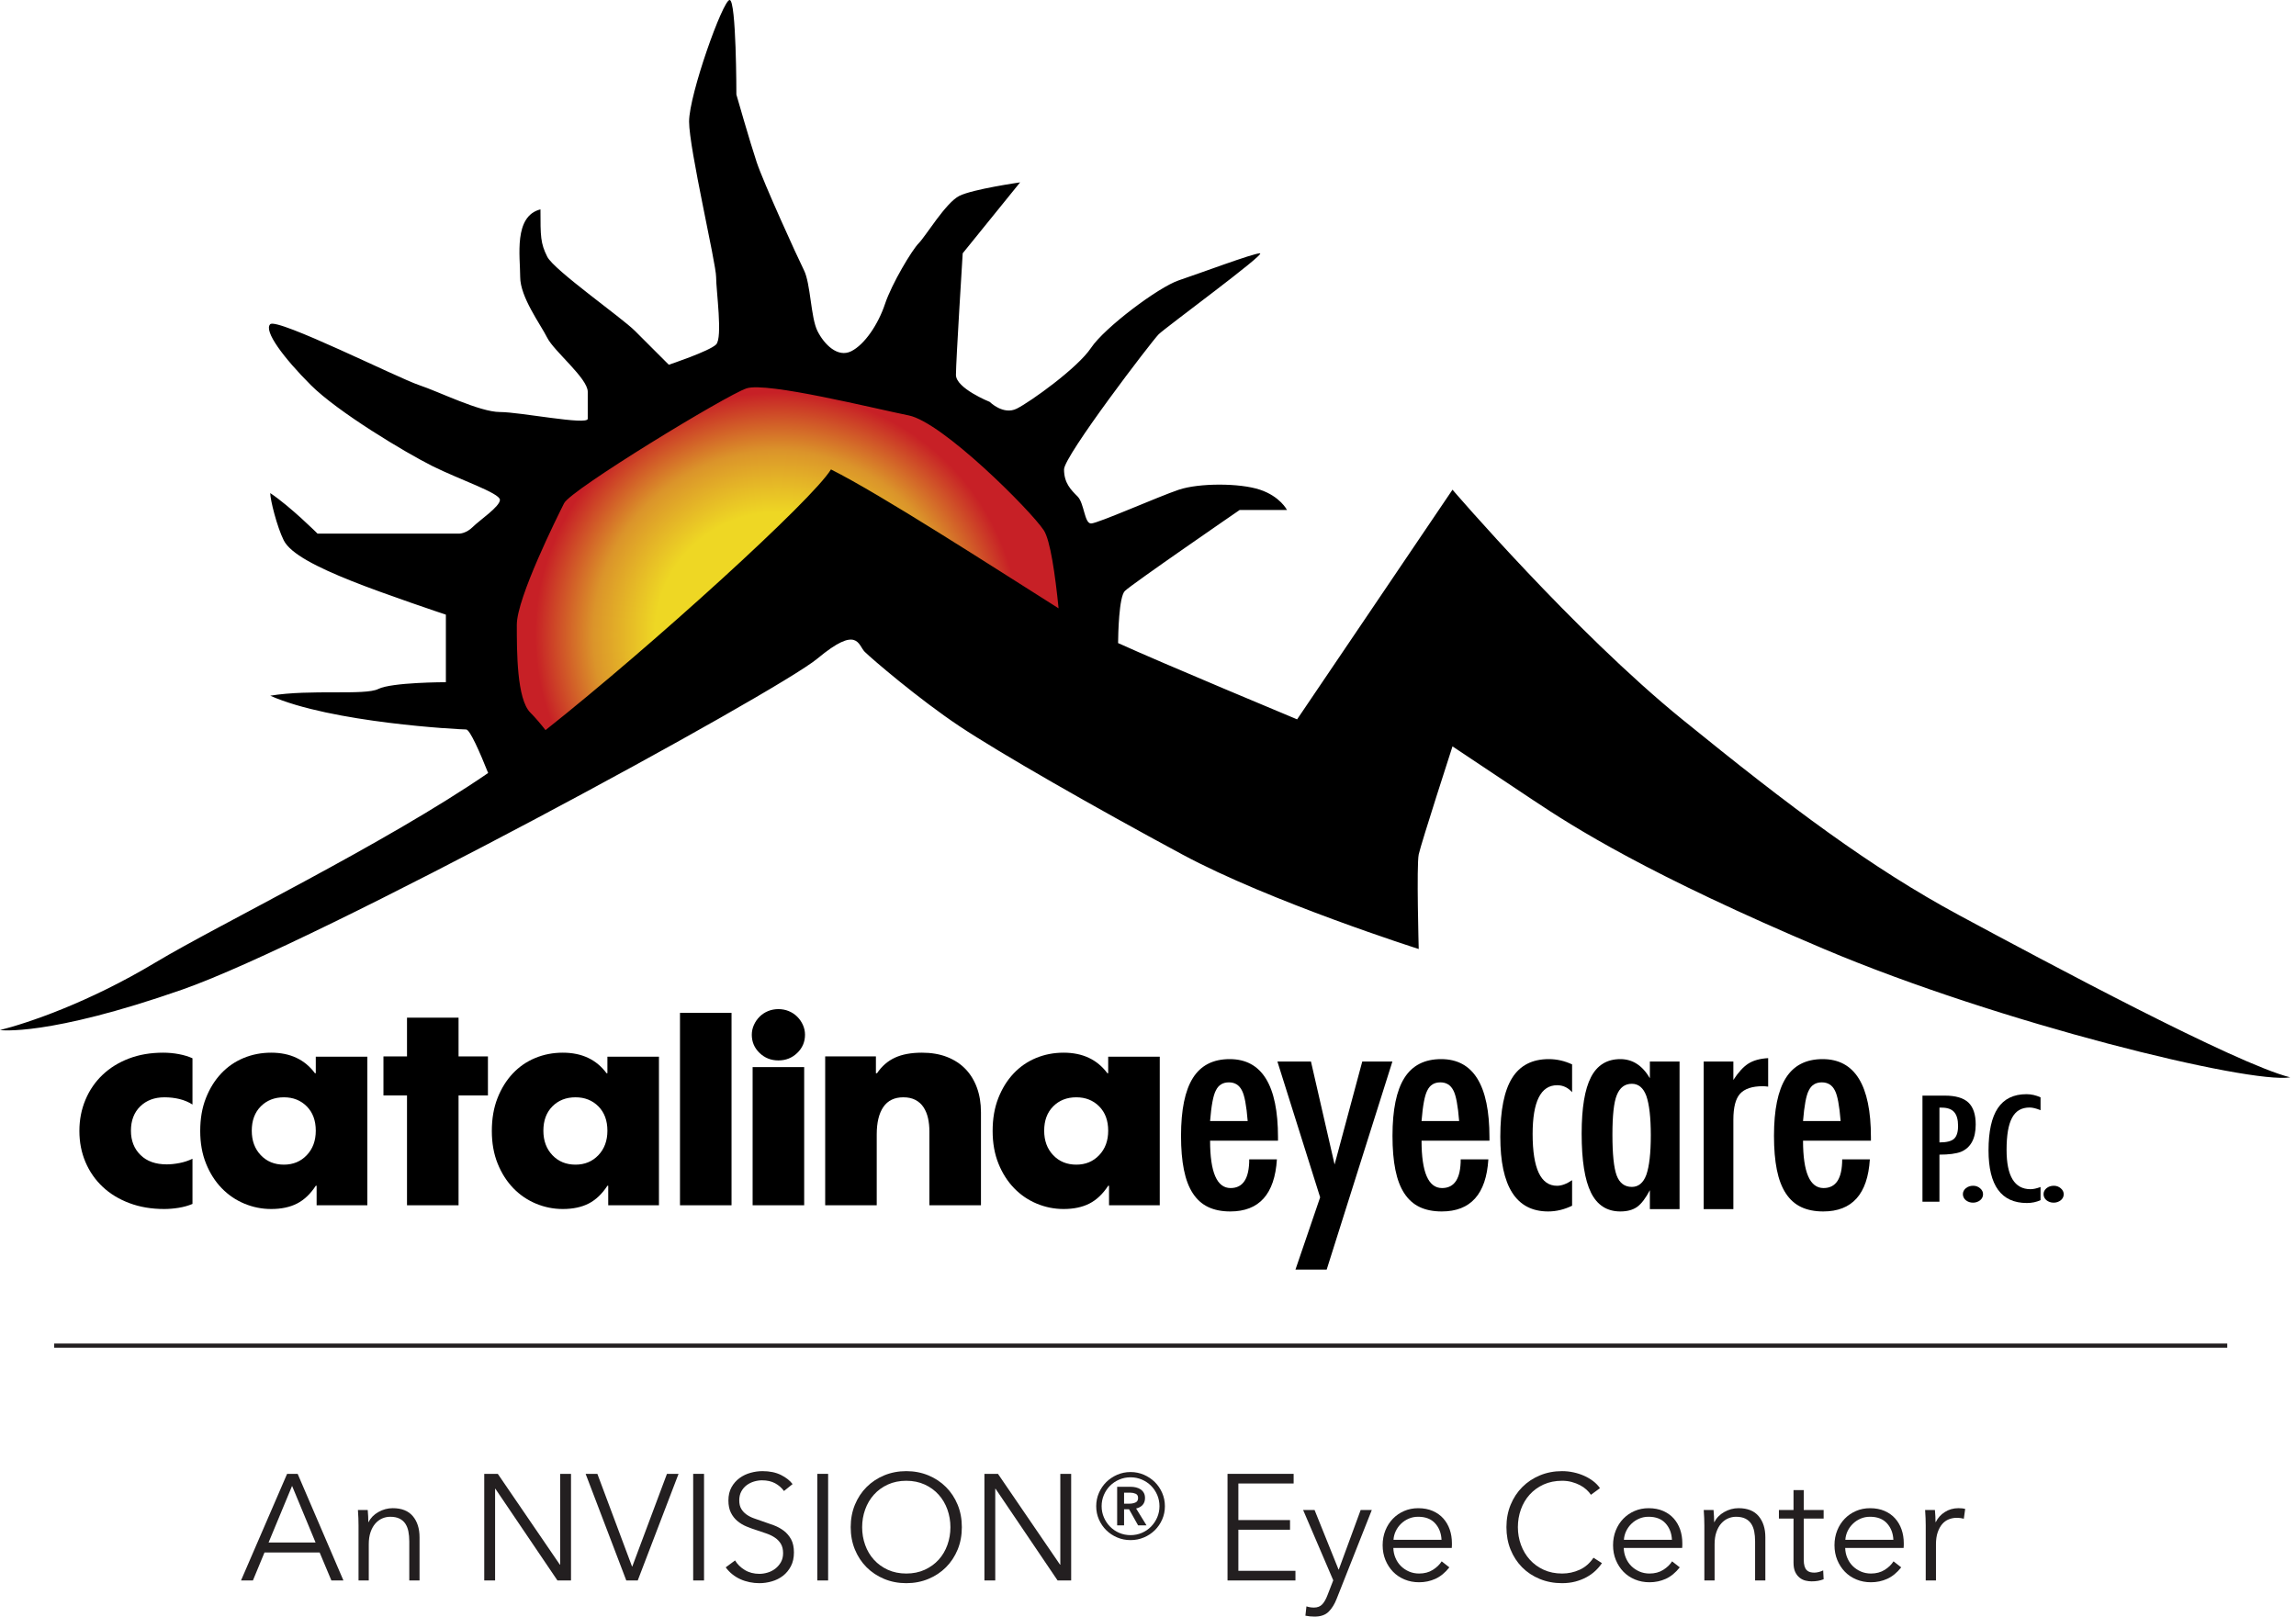 <svg xmlns="http://www.w3.org/2000/svg" viewBox="0 0 142 100" fill="none"><g id="logo"><path id="path10" d="M3.352 83.368H137.749V83.109H3.352V83.368Z" fill="#231F20"></path><g id="g12"><path id="path14" d="M16.611 95.417H19.517L18.064 91.915L16.611 95.417ZM15.642 97.765H14.906L17.756 91.17H18.409L21.24 97.765H20.495L19.768 96.032H16.359L15.642 97.765Z" fill="#231F20"></path></g><g id="g18"><g id="g24"><path id="path26" d="M22.742 93.405C22.755 93.524 22.764 93.654 22.77 93.797C22.776 93.939 22.779 94.057 22.779 94.151H22.798C22.922 93.896 23.124 93.689 23.403 93.531C23.683 93.373 23.978 93.293 24.288 93.293C24.841 93.293 25.256 93.458 25.532 93.787C25.808 94.117 25.947 94.551 25.947 95.091V97.765H25.313V95.352C25.313 95.123 25.294 94.914 25.257 94.728C25.22 94.542 25.156 94.382 25.066 94.248C24.976 94.115 24.855 94.011 24.703 93.936C24.551 93.862 24.36 93.825 24.13 93.825C23.962 93.825 23.799 93.859 23.641 93.927C23.483 93.995 23.341 94.1 23.217 94.239C23.093 94.379 22.994 94.556 22.919 94.77C22.845 94.984 22.807 95.237 22.807 95.529V97.765H22.174V94.365C22.174 94.247 22.171 94.095 22.165 93.908C22.158 93.722 22.149 93.554 22.137 93.405H22.742Z" fill="#231F20"></path></g><g id="g28"><path id="path30" d="M34.625 96.787H34.644V91.17H35.315V97.765H34.476L30.638 92.092H30.62V97.765H29.949V91.17H30.787L34.625 96.787Z" fill="#231F20"></path></g><g id="g32"><path id="path34" d="M39.088 96.898H39.106L41.249 91.17H41.966L39.442 97.765H38.734L36.219 91.17H36.945L39.088 96.898Z" fill="#231F20"></path></g><path id="path36" d="M43.542 97.765H42.871V91.17H43.542V97.765Z" fill="#231F20"></path><g id="g38"><path id="path40" d="M48.487 92.231C48.344 92.033 48.161 91.873 47.938 91.752C47.714 91.631 47.444 91.57 47.127 91.57C46.966 91.57 46.802 91.595 46.634 91.644C46.466 91.695 46.314 91.77 46.177 91.873C46.041 91.975 45.931 92.104 45.847 92.26C45.763 92.415 45.721 92.598 45.721 92.809C45.721 93.02 45.761 93.194 45.842 93.331C45.922 93.467 46.029 93.584 46.162 93.68C46.295 93.776 46.447 93.856 46.617 93.917C46.788 93.98 46.966 94.042 47.152 94.104C47.38 94.178 47.611 94.259 47.843 94.346C48.076 94.433 48.285 94.546 48.471 94.686C48.656 94.826 48.808 95.003 48.926 95.217C49.043 95.431 49.102 95.703 49.102 96.032C49.102 96.361 49.039 96.645 48.914 96.884C48.788 97.123 48.625 97.321 48.425 97.476C48.224 97.631 47.995 97.746 47.738 97.82C47.48 97.895 47.221 97.932 46.96 97.932C46.761 97.932 46.562 97.912 46.364 97.871C46.165 97.831 45.975 97.771 45.796 97.69C45.615 97.609 45.448 97.507 45.292 97.382C45.137 97.258 45.001 97.116 44.883 96.954L45.46 96.526C45.603 96.762 45.803 96.959 46.061 97.117C46.319 97.275 46.621 97.355 46.969 97.355C47.137 97.355 47.308 97.328 47.482 97.275C47.655 97.223 47.812 97.142 47.952 97.033C48.092 96.924 48.206 96.791 48.297 96.633C48.386 96.474 48.432 96.29 48.432 96.079C48.432 95.849 48.386 95.658 48.297 95.505C48.206 95.353 48.087 95.226 47.938 95.124C47.789 95.021 47.618 94.936 47.426 94.868C47.233 94.799 47.031 94.731 46.82 94.662C46.603 94.594 46.388 94.517 46.177 94.43C45.966 94.343 45.777 94.23 45.609 94.09C45.441 93.95 45.306 93.778 45.204 93.573C45.102 93.368 45.05 93.116 45.05 92.818C45.05 92.502 45.114 92.228 45.241 91.999C45.368 91.769 45.535 91.58 45.74 91.43C45.944 91.281 46.171 91.173 46.42 91.105C46.668 91.036 46.913 91.002 47.156 91.002C47.603 91.002 47.984 91.081 48.301 91.239C48.618 91.398 48.857 91.586 49.018 91.803L48.487 92.231Z" fill="#231F20"></path></g><path id="path42" d="M51.217 97.765H50.547V91.17H51.217V97.765Z" fill="#231F20"></path><g id="g44"><path id="path46" d="M58.78 94.472C58.78 94.087 58.717 93.722 58.593 93.374C58.469 93.027 58.289 92.722 58.053 92.459C57.817 92.195 57.53 91.986 57.191 91.831C56.853 91.676 56.473 91.598 56.05 91.598C55.628 91.598 55.248 91.676 54.909 91.831C54.571 91.986 54.284 92.195 54.048 92.459C53.812 92.722 53.632 93.027 53.508 93.374C53.383 93.722 53.321 94.087 53.321 94.472C53.321 94.856 53.383 95.222 53.508 95.569C53.632 95.916 53.812 96.22 54.048 96.481C54.284 96.741 54.571 96.948 54.909 97.104C55.248 97.258 55.628 97.336 56.05 97.336C56.473 97.336 56.853 97.258 57.191 97.104C57.53 96.948 57.817 96.741 58.053 96.481C58.289 96.22 58.469 95.916 58.593 95.569C58.717 95.222 58.78 94.856 58.78 94.472ZM59.487 94.467C59.487 94.97 59.401 95.433 59.227 95.855C59.053 96.277 58.812 96.642 58.505 96.949C58.197 97.257 57.834 97.498 57.415 97.671C56.996 97.845 56.541 97.932 56.05 97.932C55.56 97.932 55.105 97.845 54.686 97.671C54.267 97.498 53.904 97.257 53.596 96.949C53.289 96.642 53.048 96.277 52.874 95.855C52.7 95.433 52.613 94.97 52.613 94.467C52.613 93.964 52.7 93.502 52.874 93.079C53.048 92.657 53.289 92.292 53.596 91.985C53.904 91.677 54.267 91.437 54.686 91.263C55.105 91.089 55.56 91.002 56.05 91.002C56.541 91.002 56.996 91.089 57.415 91.263C57.834 91.437 58.197 91.677 58.505 91.985C58.812 92.292 59.053 92.657 59.227 93.079C59.401 93.502 59.487 93.964 59.487 94.467Z" fill="#231F20"></path></g><g id="g48"><path id="path50" d="M65.559 96.787H65.577V91.17H66.248V97.765H65.409L61.572 92.092H61.553V97.765H60.883V91.17H61.721L65.559 96.787Z" fill="#231F20"></path></g><g id="g52"><path id="path54" d="M69.865 93.014C69.989 93.014 70.107 92.991 70.219 92.944C70.331 92.898 70.387 92.803 70.387 92.66C70.387 92.53 70.335 92.443 70.233 92.399C70.13 92.356 70.023 92.334 69.912 92.334H69.52V93.014H69.865ZM69.092 91.971H69.93C70.042 91.971 70.15 91.983 70.256 92.008C70.362 92.033 70.456 92.073 70.54 92.129C70.624 92.185 70.691 92.256 70.74 92.343C70.79 92.43 70.815 92.539 70.815 92.669C70.815 92.843 70.765 92.985 70.666 93.093C70.567 93.202 70.433 93.275 70.265 93.312L70.908 94.355H70.387L69.828 93.359H69.52V94.355H69.092V91.971ZM68.132 93.172C68.132 93.415 68.179 93.644 68.272 93.862C68.365 94.079 68.492 94.27 68.654 94.434C68.815 94.599 69.005 94.728 69.222 94.821C69.439 94.914 69.672 94.961 69.921 94.961C70.169 94.961 70.402 94.914 70.619 94.821C70.837 94.728 71.026 94.599 71.187 94.434C71.349 94.27 71.476 94.079 71.57 93.862C71.663 93.644 71.709 93.415 71.709 93.172C71.709 92.924 71.663 92.691 71.57 92.474C71.476 92.256 71.349 92.067 71.187 91.905C71.026 91.744 70.837 91.617 70.619 91.524C70.402 91.43 70.169 91.384 69.921 91.384C69.672 91.384 69.439 91.43 69.222 91.524C69.005 91.617 68.815 91.744 68.654 91.905C68.492 92.067 68.365 92.256 68.272 92.474C68.179 92.691 68.132 92.924 68.132 93.172ZM67.797 93.172C67.797 92.88 67.853 92.606 67.965 92.348C68.077 92.091 68.229 91.867 68.421 91.677C68.614 91.488 68.839 91.338 69.096 91.225C69.354 91.114 69.629 91.058 69.921 91.058C70.213 91.058 70.487 91.114 70.745 91.225C71.003 91.338 71.228 91.488 71.421 91.677C71.613 91.867 71.765 92.091 71.877 92.348C71.989 92.606 72.045 92.88 72.045 93.172C72.045 93.464 71.989 93.737 71.877 93.992C71.765 94.247 71.613 94.469 71.421 94.658C71.228 94.847 71.003 94.997 70.745 95.105C70.487 95.214 70.213 95.268 69.921 95.268C69.629 95.268 69.354 95.214 69.096 95.105C68.839 94.997 68.614 94.847 68.421 94.658C68.229 94.469 68.077 94.247 67.965 93.992C67.853 93.737 67.797 93.464 67.797 93.172Z" fill="#231F20"></path></g><g id="g56"><path id="path58" d="M76.589 97.168H80.119V97.765H75.918V91.17H80.007V91.766H76.589V94.029H79.784V94.626H76.589V97.168Z" fill="#231F20"></path></g><g id="g60"><path id="path62" d="M82.783 97.085H82.801L84.152 93.406H84.841L82.671 98.892C82.541 99.227 82.375 99.496 82.173 99.697C81.971 99.899 81.68 100 81.302 100C81.109 100 80.92 99.982 80.734 99.944L80.799 99.367C80.948 99.417 81.103 99.441 81.265 99.441C81.482 99.441 81.653 99.374 81.777 99.241C81.901 99.107 82.01 98.917 82.103 98.668L82.457 97.755L80.594 93.406H81.302L82.783 97.085Z" fill="#231F20"></path></g><g id="g64"><path id="path66" d="M89.154 95.25C89.135 94.84 89.003 94.5 88.758 94.23C88.513 93.96 88.163 93.824 87.71 93.824C87.499 93.824 87.303 93.863 87.124 93.941C86.943 94.019 86.785 94.124 86.648 94.258C86.511 94.391 86.403 94.543 86.322 94.714C86.241 94.885 86.195 95.063 86.183 95.25H89.154ZM89.796 95.454V95.594C89.796 95.644 89.793 95.697 89.787 95.753H86.173C86.179 95.97 86.223 96.175 86.304 96.367C86.384 96.56 86.496 96.728 86.639 96.871C86.781 97.013 86.95 97.127 87.142 97.211C87.334 97.294 87.543 97.336 87.766 97.336C88.095 97.336 88.379 97.26 88.618 97.108C88.857 96.956 89.039 96.781 89.163 96.582L89.638 96.954C89.377 97.284 89.09 97.519 88.777 97.662C88.463 97.805 88.126 97.876 87.766 97.876C87.443 97.876 87.143 97.819 86.867 97.704C86.591 97.589 86.353 97.43 86.154 97.225C85.956 97.019 85.799 96.777 85.684 96.498C85.569 96.218 85.512 95.914 85.512 95.585C85.512 95.256 85.568 94.952 85.68 94.672C85.791 94.393 85.947 94.151 86.145 93.946C86.344 93.741 86.577 93.581 86.844 93.466C87.111 93.351 87.4 93.294 87.71 93.294C88.052 93.294 88.353 93.351 88.614 93.466C88.874 93.581 89.092 93.736 89.266 93.932C89.439 94.127 89.571 94.356 89.662 94.616C89.751 94.877 89.796 95.157 89.796 95.454Z" fill="#231F20"></path></g><g id="g68"><path id="path70" d="M99.074 96.693C98.962 96.861 98.827 97.02 98.668 97.169C98.51 97.318 98.327 97.45 98.119 97.563C97.911 97.677 97.681 97.766 97.43 97.833C97.178 97.899 96.903 97.932 96.605 97.932C96.108 97.932 95.649 97.845 95.227 97.671C94.804 97.498 94.441 97.257 94.137 96.949C93.833 96.642 93.595 96.277 93.424 95.855C93.253 95.433 93.168 94.97 93.168 94.467C93.168 93.964 93.255 93.502 93.429 93.079C93.603 92.657 93.843 92.292 94.151 91.985C94.458 91.677 94.822 91.437 95.241 91.263C95.66 91.089 96.115 91.002 96.605 91.002C96.848 91.002 97.085 91.027 97.318 91.078C97.551 91.128 97.77 91.199 97.974 91.291C98.179 91.382 98.366 91.492 98.533 91.62C98.701 91.748 98.841 91.893 98.953 92.055L98.394 92.465C98.325 92.359 98.234 92.253 98.119 92.148C98.004 92.042 97.869 91.949 97.714 91.868C97.558 91.788 97.389 91.722 97.206 91.673C97.023 91.623 96.826 91.598 96.614 91.598C96.186 91.598 95.803 91.676 95.464 91.83C95.126 91.985 94.838 92.194 94.602 92.457C94.366 92.72 94.186 93.025 94.062 93.372C93.938 93.718 93.876 94.084 93.876 94.467C93.876 94.851 93.94 95.216 94.067 95.563C94.194 95.91 94.376 96.214 94.612 96.477C94.848 96.74 95.135 96.949 95.473 97.104C95.812 97.259 96.192 97.336 96.614 97.336C96.993 97.336 97.353 97.258 97.695 97.103C98.036 96.948 98.322 96.7 98.552 96.358L99.074 96.693Z" fill="#231F20"></path></g><g id="g72"><path id="path74" d="M103.404 95.25C103.385 94.84 103.253 94.5 103.008 94.23C102.763 93.96 102.413 93.824 101.96 93.824C101.749 93.824 101.553 93.863 101.374 93.941C101.193 94.019 101.035 94.124 100.898 94.258C100.761 94.391 100.653 94.543 100.572 94.714C100.491 94.885 100.445 95.063 100.433 95.25H103.404ZM104.046 95.454V95.594C104.046 95.644 104.043 95.697 104.037 95.753H100.423C100.429 95.97 100.473 96.175 100.554 96.367C100.634 96.56 100.746 96.728 100.889 96.871C101.032 97.013 101.2 97.127 101.392 97.211C101.584 97.294 101.793 97.336 102.016 97.336C102.345 97.336 102.629 97.26 102.868 97.108C103.107 96.956 103.289 96.781 103.413 96.582L103.888 96.954C103.627 97.284 103.34 97.519 103.027 97.662C102.713 97.805 102.376 97.876 102.016 97.876C101.693 97.876 101.393 97.819 101.117 97.704C100.841 97.589 100.603 97.43 100.404 97.225C100.206 97.019 100.049 96.777 99.934 96.498C99.819 96.218 99.762 95.914 99.762 95.585C99.762 95.256 99.818 94.952 99.93 94.672C100.041 94.393 100.197 94.151 100.395 93.946C100.594 93.741 100.827 93.581 101.094 93.466C101.361 93.351 101.65 93.294 101.96 93.294C102.302 93.294 102.603 93.351 102.864 93.466C103.124 93.581 103.342 93.736 103.516 93.932C103.689 94.127 103.821 94.356 103.912 94.616C104.001 94.877 104.046 95.157 104.046 95.454Z" fill="#231F20"></path></g><g id="g76"><path id="path78" d="M105.977 93.405C105.989 93.524 105.998 93.654 106.004 93.797C106.011 93.939 106.014 94.057 106.014 94.151H106.033C106.157 93.896 106.359 93.689 106.638 93.531C106.917 93.373 107.212 93.293 107.523 93.293C108.076 93.293 108.49 93.458 108.766 93.787C109.043 94.117 109.181 94.551 109.181 95.091V97.765H108.547V95.352C108.547 95.123 108.529 94.914 108.492 94.728C108.454 94.542 108.391 94.382 108.3 94.248C108.211 94.115 108.09 94.011 107.937 93.936C107.785 93.862 107.594 93.825 107.364 93.825C107.197 93.825 107.034 93.859 106.876 93.927C106.717 93.995 106.576 94.1 106.452 94.239C106.327 94.379 106.228 94.556 106.154 94.77C106.079 94.984 106.042 95.237 106.042 95.529V97.765H105.409V94.365C105.409 94.247 105.405 94.095 105.399 93.908C105.393 93.722 105.384 93.554 105.371 93.405H105.977Z" fill="#231F20"></path></g><g id="g80"><path id="path82" d="M112.786 93.936H111.556V96.479C111.556 96.641 111.572 96.774 111.603 96.88C111.634 96.985 111.679 97.067 111.738 97.127C111.797 97.186 111.867 97.226 111.947 97.248C112.028 97.27 112.115 97.28 112.208 97.28C112.295 97.28 112.387 97.268 112.483 97.243C112.579 97.218 112.671 97.184 112.758 97.141L112.786 97.69C112.674 97.734 112.558 97.766 112.436 97.788C112.316 97.809 112.183 97.82 112.041 97.82C111.923 97.82 111.799 97.805 111.668 97.774C111.538 97.743 111.416 97.684 111.305 97.597C111.193 97.51 111.101 97.392 111.03 97.243C110.959 97.094 110.923 96.898 110.923 96.656V93.936H110.02V93.405H110.923V92.176H111.556V93.405H112.786V93.936Z" fill="#231F20"></path></g><g id="g84"><path id="path86" d="M117.099 95.25C117.081 94.84 116.948 94.5 116.703 94.23C116.458 93.96 116.109 93.824 115.655 93.824C115.444 93.824 115.249 93.863 115.069 93.941C114.888 94.019 114.73 94.124 114.594 94.258C114.457 94.391 114.348 94.543 114.267 94.714C114.187 94.885 114.14 95.063 114.128 95.25H117.099ZM117.742 95.454V95.594C117.742 95.644 117.739 95.697 117.732 95.753H114.119C114.124 95.97 114.168 96.175 114.249 96.367C114.329 96.56 114.441 96.728 114.584 96.871C114.727 97.013 114.895 97.127 115.087 97.211C115.28 97.294 115.488 97.336 115.711 97.336C116.04 97.336 116.324 97.26 116.564 97.108C116.803 96.956 116.984 96.781 117.108 96.582L117.584 96.954C117.323 97.284 117.036 97.519 116.722 97.662C116.408 97.805 116.071 97.876 115.711 97.876C115.388 97.876 115.089 97.819 114.812 97.704C114.536 97.589 114.298 97.43 114.1 97.225C113.901 97.019 113.744 96.777 113.629 96.498C113.514 96.218 113.457 95.914 113.457 95.585C113.457 95.256 113.513 94.952 113.625 94.672C113.736 94.393 113.892 94.151 114.09 93.946C114.289 93.741 114.522 93.581 114.789 93.466C115.056 93.351 115.345 93.294 115.655 93.294C115.997 93.294 116.298 93.351 116.559 93.466C116.82 93.581 117.037 93.736 117.211 93.932C117.385 94.127 117.517 94.356 117.607 94.616C117.697 94.877 117.742 95.157 117.742 95.454Z" fill="#231F20"></path></g><g id="g88"><path id="path90" d="M119.09 93.908C119.084 93.722 119.075 93.554 119.062 93.406H119.668C119.68 93.524 119.689 93.654 119.696 93.797C119.702 93.939 119.705 94.057 119.705 94.15H119.724C119.848 93.896 120.034 93.689 120.283 93.531C120.531 93.373 120.81 93.293 121.121 93.293C121.202 93.293 121.275 93.297 121.34 93.303C121.405 93.309 121.472 93.321 121.54 93.34L121.456 93.946C121.419 93.933 121.357 93.921 121.27 93.908C121.183 93.896 121.096 93.89 121.009 93.89C120.842 93.89 120.68 93.921 120.525 93.983C120.37 94.045 120.235 94.142 120.12 94.275C120.005 94.409 119.912 94.579 119.84 94.786C119.769 94.994 119.733 95.243 119.733 95.534V97.765H119.1V94.365C119.1 94.247 119.096 94.095 119.09 93.908Z" fill="#231F20"></path></g><g id="g92"><path id="path94" d="M11.904 74.473C11.641 74.583 11.355 74.663 11.047 74.713C10.738 74.762 10.441 74.787 10.155 74.787C9.367 74.787 8.65 74.666 8.004 74.423C7.358 74.181 6.807 73.845 6.35 73.415C5.893 72.985 5.538 72.475 5.287 71.886C5.036 71.296 4.91 70.654 4.91 69.96C4.91 69.266 5.036 68.621 5.287 68.026C5.538 67.431 5.89 66.918 6.342 66.489C6.793 66.059 7.336 65.723 7.97 65.48C8.604 65.238 9.309 65.117 10.087 65.117C10.418 65.117 10.744 65.147 11.064 65.207C11.384 65.268 11.664 65.354 11.904 65.463V68.324C11.664 68.169 11.395 68.057 11.098 67.984C10.801 67.913 10.492 67.877 10.173 67.877C9.556 67.877 9.055 68.065 8.672 68.439C8.29 68.814 8.098 69.315 8.098 69.944C8.098 70.561 8.296 71.062 8.69 71.448C9.084 71.834 9.624 72.026 10.31 72.026C10.55 72.026 10.812 71.999 11.098 71.944C11.384 71.889 11.652 71.801 11.904 71.679V74.473Z" fill="black"></path></g><g id="g96"><path id="path98" d="M17.559 72.043C18.131 72.043 18.602 71.847 18.973 71.456C19.345 71.065 19.53 70.561 19.53 69.944C19.53 69.315 19.345 68.814 18.973 68.439C18.602 68.065 18.131 67.877 17.559 67.877C16.977 67.877 16.499 68.065 16.128 68.439C15.757 68.814 15.571 69.315 15.571 69.944C15.571 70.561 15.757 71.065 16.128 71.456C16.499 71.847 16.977 72.043 17.559 72.043ZM19.582 73.349H19.53C19.199 73.856 18.813 74.222 18.373 74.448C17.933 74.674 17.399 74.787 16.771 74.787C16.199 74.787 15.648 74.677 15.117 74.457C14.585 74.236 14.117 73.917 13.711 73.498C13.305 73.079 12.982 72.572 12.743 71.977C12.503 71.382 12.383 70.71 12.383 69.96C12.383 69.2 12.5 68.522 12.734 67.927C12.968 67.332 13.283 66.825 13.677 66.406C14.071 65.987 14.534 65.668 15.065 65.447C15.597 65.227 16.165 65.117 16.771 65.117C17.948 65.117 18.851 65.541 19.479 66.389H19.53V65.365H22.719V74.556H19.582V73.349Z" fill="black"></path></g><g id="g100"><path id="path102" d="M23.715 65.348H25.172V62.951H28.36V65.348H30.177V67.762H28.36V74.556H25.172V67.762H23.715V65.348Z" fill="black"></path></g><g id="g104"><path id="path106" d="M35.595 72.043C36.166 72.043 36.637 71.847 37.009 71.456C37.38 71.065 37.566 70.561 37.566 69.944C37.566 69.315 37.38 68.814 37.009 68.439C36.637 68.065 36.166 67.877 35.595 67.877C35.012 67.877 34.534 68.065 34.163 68.439C33.792 68.814 33.606 69.315 33.606 69.944C33.606 70.561 33.792 71.065 34.163 71.456C34.534 71.847 35.012 72.043 35.595 72.043ZM37.617 73.349H37.566C37.234 73.856 36.849 74.222 36.409 74.448C35.969 74.674 35.434 74.787 34.806 74.787C34.235 74.787 33.683 74.677 33.152 74.457C32.621 74.236 32.152 73.917 31.746 73.498C31.341 73.079 31.018 72.572 30.778 71.977C30.538 71.382 30.418 70.71 30.418 69.96C30.418 69.2 30.535 68.522 30.769 67.927C31.003 67.332 31.318 66.825 31.712 66.406C32.106 65.987 32.569 65.668 33.1 65.447C33.632 65.227 34.2 65.117 34.806 65.117C35.983 65.117 36.886 65.541 37.514 66.389H37.566V65.365H40.754V74.556H37.617V73.349Z" fill="black"></path></g><path id="path108" d="M42.055 62.654H45.243V74.556H42.055V62.654Z" fill="black"></path><path id="path110" d="M46.547 66.009H49.736V74.556H46.547V66.009ZM48.142 65.596C47.684 65.596 47.296 65.442 46.976 65.133C46.656 64.825 46.496 64.45 46.496 64.009C46.496 63.8 46.539 63.598 46.625 63.406C46.71 63.213 46.828 63.042 46.976 62.893C47.124 62.745 47.299 62.628 47.499 62.546C47.699 62.464 47.913 62.422 48.142 62.422C48.37 62.422 48.584 62.464 48.784 62.546C48.984 62.628 49.159 62.745 49.307 62.893C49.456 63.042 49.573 63.213 49.659 63.406C49.745 63.598 49.787 63.8 49.787 64.009C49.787 64.45 49.627 64.825 49.307 65.133C48.987 65.442 48.599 65.596 48.142 65.596Z" fill="black"></path><g id="g112"><path id="path114" d="M51.035 65.348H54.172V66.389H54.241C54.538 65.949 54.909 65.627 55.355 65.423C55.8 65.219 56.355 65.117 57.017 65.117C57.6 65.117 58.117 65.205 58.569 65.381C59.02 65.558 59.4 65.806 59.709 66.125C60.017 66.445 60.254 66.83 60.42 67.282C60.585 67.734 60.669 68.241 60.669 68.803V74.556H57.48V69.993C57.48 69.696 57.452 69.42 57.395 69.167C57.337 68.913 57.246 68.69 57.12 68.497C56.995 68.305 56.829 68.153 56.623 68.043C56.417 67.933 56.166 67.877 55.869 67.877C55.32 67.877 54.909 68.076 54.635 68.472C54.361 68.869 54.223 69.437 54.223 70.175V74.556H51.035V65.348Z" fill="black"></path></g><g id="g116"><path id="path118" d="M66.567 72.043C67.138 72.043 67.61 71.847 67.981 71.456C68.353 71.065 68.538 70.561 68.538 69.944C68.538 69.315 68.353 68.814 67.981 68.439C67.61 68.065 67.138 67.877 66.567 67.877C65.984 67.877 65.507 68.065 65.136 68.439C64.764 68.814 64.579 69.315 64.579 69.944C64.579 70.561 64.764 71.065 65.136 71.456C65.507 71.847 65.984 72.043 66.567 72.043ZM68.59 73.349H68.538C68.207 73.856 67.821 74.222 67.381 74.448C66.941 74.674 66.407 74.787 65.779 74.787C65.207 74.787 64.656 74.677 64.125 74.457C63.593 74.236 63.124 73.917 62.719 73.498C62.313 73.079 61.99 72.572 61.751 71.977C61.511 71.382 61.391 70.71 61.391 69.96C61.391 69.2 61.508 68.522 61.742 67.927C61.976 67.332 62.291 66.825 62.685 66.406C63.079 65.987 63.542 65.668 64.073 65.447C64.605 65.227 65.173 65.117 65.779 65.117C66.956 65.117 67.859 65.541 68.487 66.389H68.538V65.365H71.727V74.556H68.59V73.349Z" fill="black"></path></g><g id="g120"><path id="path122" d="M77.165 69.344C77.089 68.385 76.97 67.756 76.81 67.456C76.643 67.121 76.374 66.953 76.003 66.953C75.625 66.953 75.356 67.121 75.196 67.456C75.035 67.756 74.917 68.385 74.84 69.344H77.165ZM77.261 71.717H78.972C78.838 73.864 77.876 74.938 76.089 74.938C75.557 74.938 75.101 74.846 74.72 74.664C74.338 74.482 74.023 74.2 73.773 73.817C73.523 73.435 73.339 72.95 73.221 72.361C73.102 71.773 73.043 71.073 73.043 70.262C73.043 68.65 73.288 67.456 73.778 66.68C74.268 65.903 75.026 65.515 76.051 65.515C78.043 65.515 79.04 67.127 79.04 70.35V70.561H74.84C74.84 72.514 75.263 73.491 76.108 73.491C76.877 73.491 77.261 72.899 77.261 71.717Z" fill="black"></path></g><g id="g124"><path id="path126" d="M79.004 65.665H81.079L82.54 72.035L84.251 65.665H86.115L82.05 78.537H80.119L81.647 74.064L79.004 65.665Z" fill="black"></path></g><g id="g128"><path id="path130" d="M90.243 69.344C90.167 68.385 90.048 67.756 89.888 67.456C89.721 67.121 89.452 66.953 89.081 66.953C88.703 66.953 88.434 67.121 88.274 67.456C88.113 67.756 87.995 68.385 87.918 69.344H90.243ZM90.34 71.717H92.05C91.916 73.864 90.955 74.938 89.167 74.938C88.635 74.938 88.179 74.846 87.798 74.664C87.416 74.482 87.101 74.2 86.851 73.817C86.601 73.435 86.417 72.95 86.299 72.361C86.18 71.773 86.121 71.073 86.121 70.262C86.121 68.65 86.366 67.456 86.856 66.68C87.346 65.903 88.104 65.515 89.129 65.515C91.121 65.515 92.118 67.127 92.118 70.35V70.561H87.918C87.918 72.514 88.341 73.491 89.186 73.491C89.955 73.491 90.34 72.899 90.34 71.717Z" fill="black"></path></g><g id="g132"><path id="path134" d="M97.229 65.841V67.562C96.972 67.274 96.665 67.13 96.306 67.13C95.294 67.13 94.788 68.135 94.788 70.147C94.788 72.282 95.291 73.35 96.297 73.35C96.579 73.35 96.889 73.235 97.229 73.005V74.584C96.742 74.82 96.249 74.938 95.749 74.938C93.775 74.938 92.789 73.397 92.789 70.315C92.789 68.673 93.033 67.463 93.519 66.684C94.006 65.905 94.762 65.515 95.787 65.515C96.281 65.515 96.761 65.624 97.229 65.841Z" fill="black"></path></g><g id="g136"><path id="path138" d="M99.723 70.191C99.723 71.391 99.809 72.229 99.983 72.706C100.162 73.182 100.476 73.42 100.924 73.42C101.334 73.42 101.632 73.173 101.818 72.679C102.003 72.15 102.097 71.335 102.097 70.235C102.097 69.13 102.003 68.312 101.818 67.783C101.632 67.288 101.334 67.041 100.924 67.041C100.488 67.041 100.178 67.277 99.992 67.747C99.813 68.183 99.723 68.997 99.723 70.191ZM103.875 65.665V74.796H102.039V73.623C101.776 74.123 101.514 74.467 101.251 74.656C100.988 74.843 100.642 74.938 100.213 74.938C99.387 74.938 98.781 74.549 98.397 73.773C98.012 72.997 97.82 71.779 97.82 70.121C97.82 68.538 98.012 67.375 98.397 66.631C98.781 65.887 99.387 65.515 100.213 65.515C100.969 65.515 101.578 65.909 102.039 66.697V65.665H103.875Z" fill="black"></path></g><g id="g140"><path id="path142" d="M105.367 65.665H107.203V66.803C107.516 66.321 107.827 65.983 108.135 65.789C108.442 65.595 108.849 65.483 109.355 65.454V67.218C109.227 67.2 109.118 67.191 109.029 67.191C108.369 67.191 107.898 67.347 107.616 67.659C107.34 67.965 107.203 68.501 107.203 69.265V74.796H105.367V65.665Z" fill="black"></path></g><g id="g144"><path id="path146" d="M113.837 69.344C113.76 68.385 113.642 67.756 113.482 67.456C113.315 67.121 113.046 66.953 112.674 66.953C112.297 66.953 112.027 67.121 111.867 67.456C111.707 67.756 111.589 68.385 111.512 69.344H113.837ZM113.933 71.717H115.644C115.51 73.864 114.548 74.938 112.761 74.938C112.229 74.938 111.773 74.846 111.392 74.664C111.01 74.482 110.695 74.2 110.445 73.817C110.195 73.435 110.011 72.95 109.892 72.361C109.774 71.773 109.715 71.073 109.715 70.262C109.715 68.65 109.96 67.456 110.45 66.68C110.94 65.903 111.698 65.515 112.723 65.515C114.715 65.515 115.711 67.127 115.711 70.35V70.561H111.512C111.512 72.514 111.935 73.491 112.78 73.491C113.549 73.491 113.933 72.899 113.933 71.717Z" fill="black"></path></g><g id="g148"><path id="path150" d="M119.948 70.668C120.383 70.668 120.682 70.594 120.847 70.447C121.016 70.296 121.1 70.03 121.1 69.648C121.1 69.257 121.019 68.971 120.857 68.789C120.696 68.608 120.442 68.517 120.095 68.517H119.948V70.668ZM118.898 67.773H120.282C120.948 67.773 121.433 67.915 121.736 68.198C122.039 68.485 122.191 68.938 122.191 69.558C122.191 70.431 121.886 70.995 121.277 71.25C120.97 71.366 120.528 71.424 119.948 71.424V74.335H118.898V67.773Z" fill="black"></path></g><g id="g152"><path id="path154" d="M122.035 73.349C122.2 73.349 122.343 73.402 122.464 73.507C122.585 73.609 122.645 73.732 122.645 73.876C122.645 74.021 122.585 74.144 122.464 74.246C122.336 74.345 122.189 74.395 122.025 74.395C121.937 74.395 121.855 74.381 121.78 74.355C121.704 74.328 121.638 74.291 121.58 74.244C121.523 74.197 121.479 74.142 121.447 74.078C121.414 74.014 121.398 73.946 121.398 73.872C121.398 73.728 121.459 73.604 121.58 73.502C121.705 73.4 121.856 73.349 122.035 73.349Z" fill="black"></path></g><g id="g156"><path id="path158" d="M126.201 67.88V68.674C125.931 68.564 125.706 68.509 125.524 68.509C125.275 68.509 125.061 68.561 124.883 68.664C124.704 68.767 124.557 68.927 124.441 69.142C124.325 69.357 124.239 69.63 124.183 69.96C124.128 70.29 124.1 70.68 124.1 71.131C124.1 72.751 124.593 73.562 125.58 73.562C125.751 73.562 125.958 73.517 126.201 73.426V74.238C125.948 74.357 125.666 74.416 125.353 74.416C123.774 74.416 122.984 73.331 122.984 71.161C122.984 69.987 123.177 69.115 123.562 68.543C123.948 67.971 124.538 67.684 125.332 67.684C125.625 67.684 125.915 67.749 126.201 67.88Z" fill="black"></path></g><g id="g160"><path id="path162" d="M127.023 73.349C127.188 73.349 127.331 73.402 127.452 73.507C127.573 73.609 127.634 73.732 127.634 73.876C127.634 74.021 127.573 74.144 127.452 74.246C127.324 74.345 127.178 74.395 127.013 74.395C126.925 74.395 126.844 74.381 126.768 74.355C126.692 74.328 126.626 74.291 126.568 74.244C126.511 74.197 126.467 74.142 126.435 74.078C126.403 74.014 126.387 73.946 126.387 73.872C126.387 73.728 126.447 73.604 126.568 73.502C126.693 73.4 126.845 73.349 127.023 73.349Z" fill="black"></path></g></g><g id="g164"><g id="g166"><g id="g172"><g id="g174"><path id="path190" d="M43.665 22.816L36.915 26.71L32.242 30.863L30.555 37.484L32.688 45.553L34.245 46.331L41.249 43.996L52.922 35.435L65.86 41.005C65.989 40.135 66.056 39.245 66.056 38.338C66.056 31.703 62.538 26.731 57.24 24.162L52.233 22.556L43.665 22.816Z" fill="url(#paint0_radial_6205_5970)"></path></g></g></g></g><g id="g192"><g id="g194"><g id="g200"><path id="path202" d="M51.392 29.038C50.284 30.886 40.355 39.92 33.738 45.164C33.459 44.806 33.13 44.411 32.799 44.08C31.963 43.244 31.963 40.32 31.963 38.648C31.963 36.977 34.47 31.963 34.888 31.128C35.306 30.292 44.916 24.442 46.169 24.024C47.423 23.607 54.108 25.278 56.197 25.696C58.286 26.114 63.718 31.545 64.553 32.799C64.956 33.403 65.262 35.558 65.47 37.63C61.36 35.036 54.461 30.573 51.392 29.038ZM121.169 56.615C115.737 53.69 110.723 49.93 104.038 44.498C97.353 39.066 89.832 30.292 89.832 30.292L80.222 44.498C80.222 44.498 71.888 41.025 69.15 39.779C69.156 39.222 69.201 36.926 69.567 36.559C69.985 36.141 76.671 31.545 76.671 31.545H79.595C79.595 31.545 79.177 30.71 77.924 30.292C76.671 29.874 74.163 29.874 72.91 30.292C71.656 30.71 67.896 32.381 67.478 32.381C67.061 32.381 67.061 31.128 66.643 30.71C66.225 30.292 65.807 29.874 65.807 29.038C65.807 28.203 71.239 21.1 71.656 20.682C72.074 20.264 78.342 15.668 77.924 15.668C77.506 15.668 74.163 16.921 72.91 17.339C71.656 17.757 68.314 20.264 67.478 21.518C66.643 22.771 63.718 24.86 62.882 25.278C62.047 25.696 61.211 24.86 61.211 24.86C61.211 24.86 59.122 24.024 59.122 23.189C59.122 22.353 59.54 15.668 59.54 15.668L63.091 11.281C63.091 11.281 60.166 11.699 59.331 12.117C58.495 12.534 57.242 14.623 56.824 15.041C56.406 15.459 55.153 17.548 54.735 18.802C54.317 20.055 53.481 21.309 52.646 21.727C51.81 22.144 50.974 21.309 50.556 20.473C50.139 19.637 50.139 17.548 49.721 16.712C49.303 15.877 47.214 11.281 46.796 10.027C46.378 8.774 45.543 5.849 45.543 5.849C45.543 5.849 45.543 -0 45.125 -0C44.707 -0 42.618 5.849 42.618 7.521C42.618 9.192 44.289 16.295 44.289 17.131C44.289 17.966 44.707 20.891 44.289 21.309C43.871 21.727 41.364 22.562 41.364 22.562C41.364 22.562 40.111 21.309 39.275 20.473C38.44 19.637 34.261 16.712 33.844 15.877C33.426 15.041 33.426 14.623 33.426 12.952C31.754 13.37 32.172 15.877 32.172 17.131C32.172 18.384 33.426 20.055 33.844 20.891C34.261 21.727 36.35 23.398 36.35 24.233V25.905C36.35 26.323 32.172 25.487 30.919 25.487C29.666 25.487 27.159 24.233 25.905 23.816C24.651 23.398 17.131 19.637 16.713 20.055C16.295 20.473 17.549 22.144 19.22 23.816C20.891 25.487 25.07 27.994 26.741 28.829C28.412 29.665 30.919 30.501 30.919 30.919C30.919 31.337 29.666 32.172 29.247 32.59C28.83 33.008 28.412 33.008 28.412 33.008H19.638C19.638 33.008 17.966 31.337 16.713 30.501C16.713 30.919 17.131 32.59 17.549 33.425C17.966 34.261 19.638 35.097 21.727 35.932C23.816 36.768 27.576 38.022 27.576 38.022V42.2C27.576 42.2 24.234 42.2 23.398 42.618C22.562 43.035 19.22 42.618 16.713 43.035C20.473 44.707 28.412 45.124 28.83 45.124C29.063 45.124 29.685 46.552 30.19 47.816C23.776 52.224 13.545 57.178 9.61 59.539C5.432 62.046 1.671 63.3 0 63.718C0 63.718 2.925 64.136 11.281 61.211C19.638 58.286 48.05 42.827 50.556 40.737C53.063 38.648 53.063 39.902 53.481 40.32C53.899 40.737 56.824 43.244 59.331 44.916C61.838 46.587 67.687 49.93 73.119 52.854C78.551 55.779 87.743 58.704 87.743 58.704C87.743 58.704 87.601 53.526 87.743 52.854C87.885 52.182 89.832 46.169 89.832 46.169C89.832 46.169 92.339 47.84 94.846 49.512C97.353 51.183 101.949 54.108 112.812 58.704C123.676 63.3 139.135 67.06 141.642 66.643C138.299 65.807 126.6 59.539 121.169 56.615Z" fill="black"></path></g></g></g></g><defs><radialGradient id="paint0_radial_6205_5970" cx="0" cy="0" r="1" gradientUnits="userSpaceOnUse" gradientTransform="translate(48.08 39.258) scale(17.521 17.521)"><stop stop-color="#EED724"></stop><stop offset="0.189" stop-color="#EED724"></stop><stop offset="0.431" stop-color="#EED724"></stop><stop offset="0.649" stop-color="#DB942A"></stop><stop offset="0.854" stop-color="#C72026"></stop><stop offset="1" stop-color="#C72026"></stop></radialGradient></defs></svg>